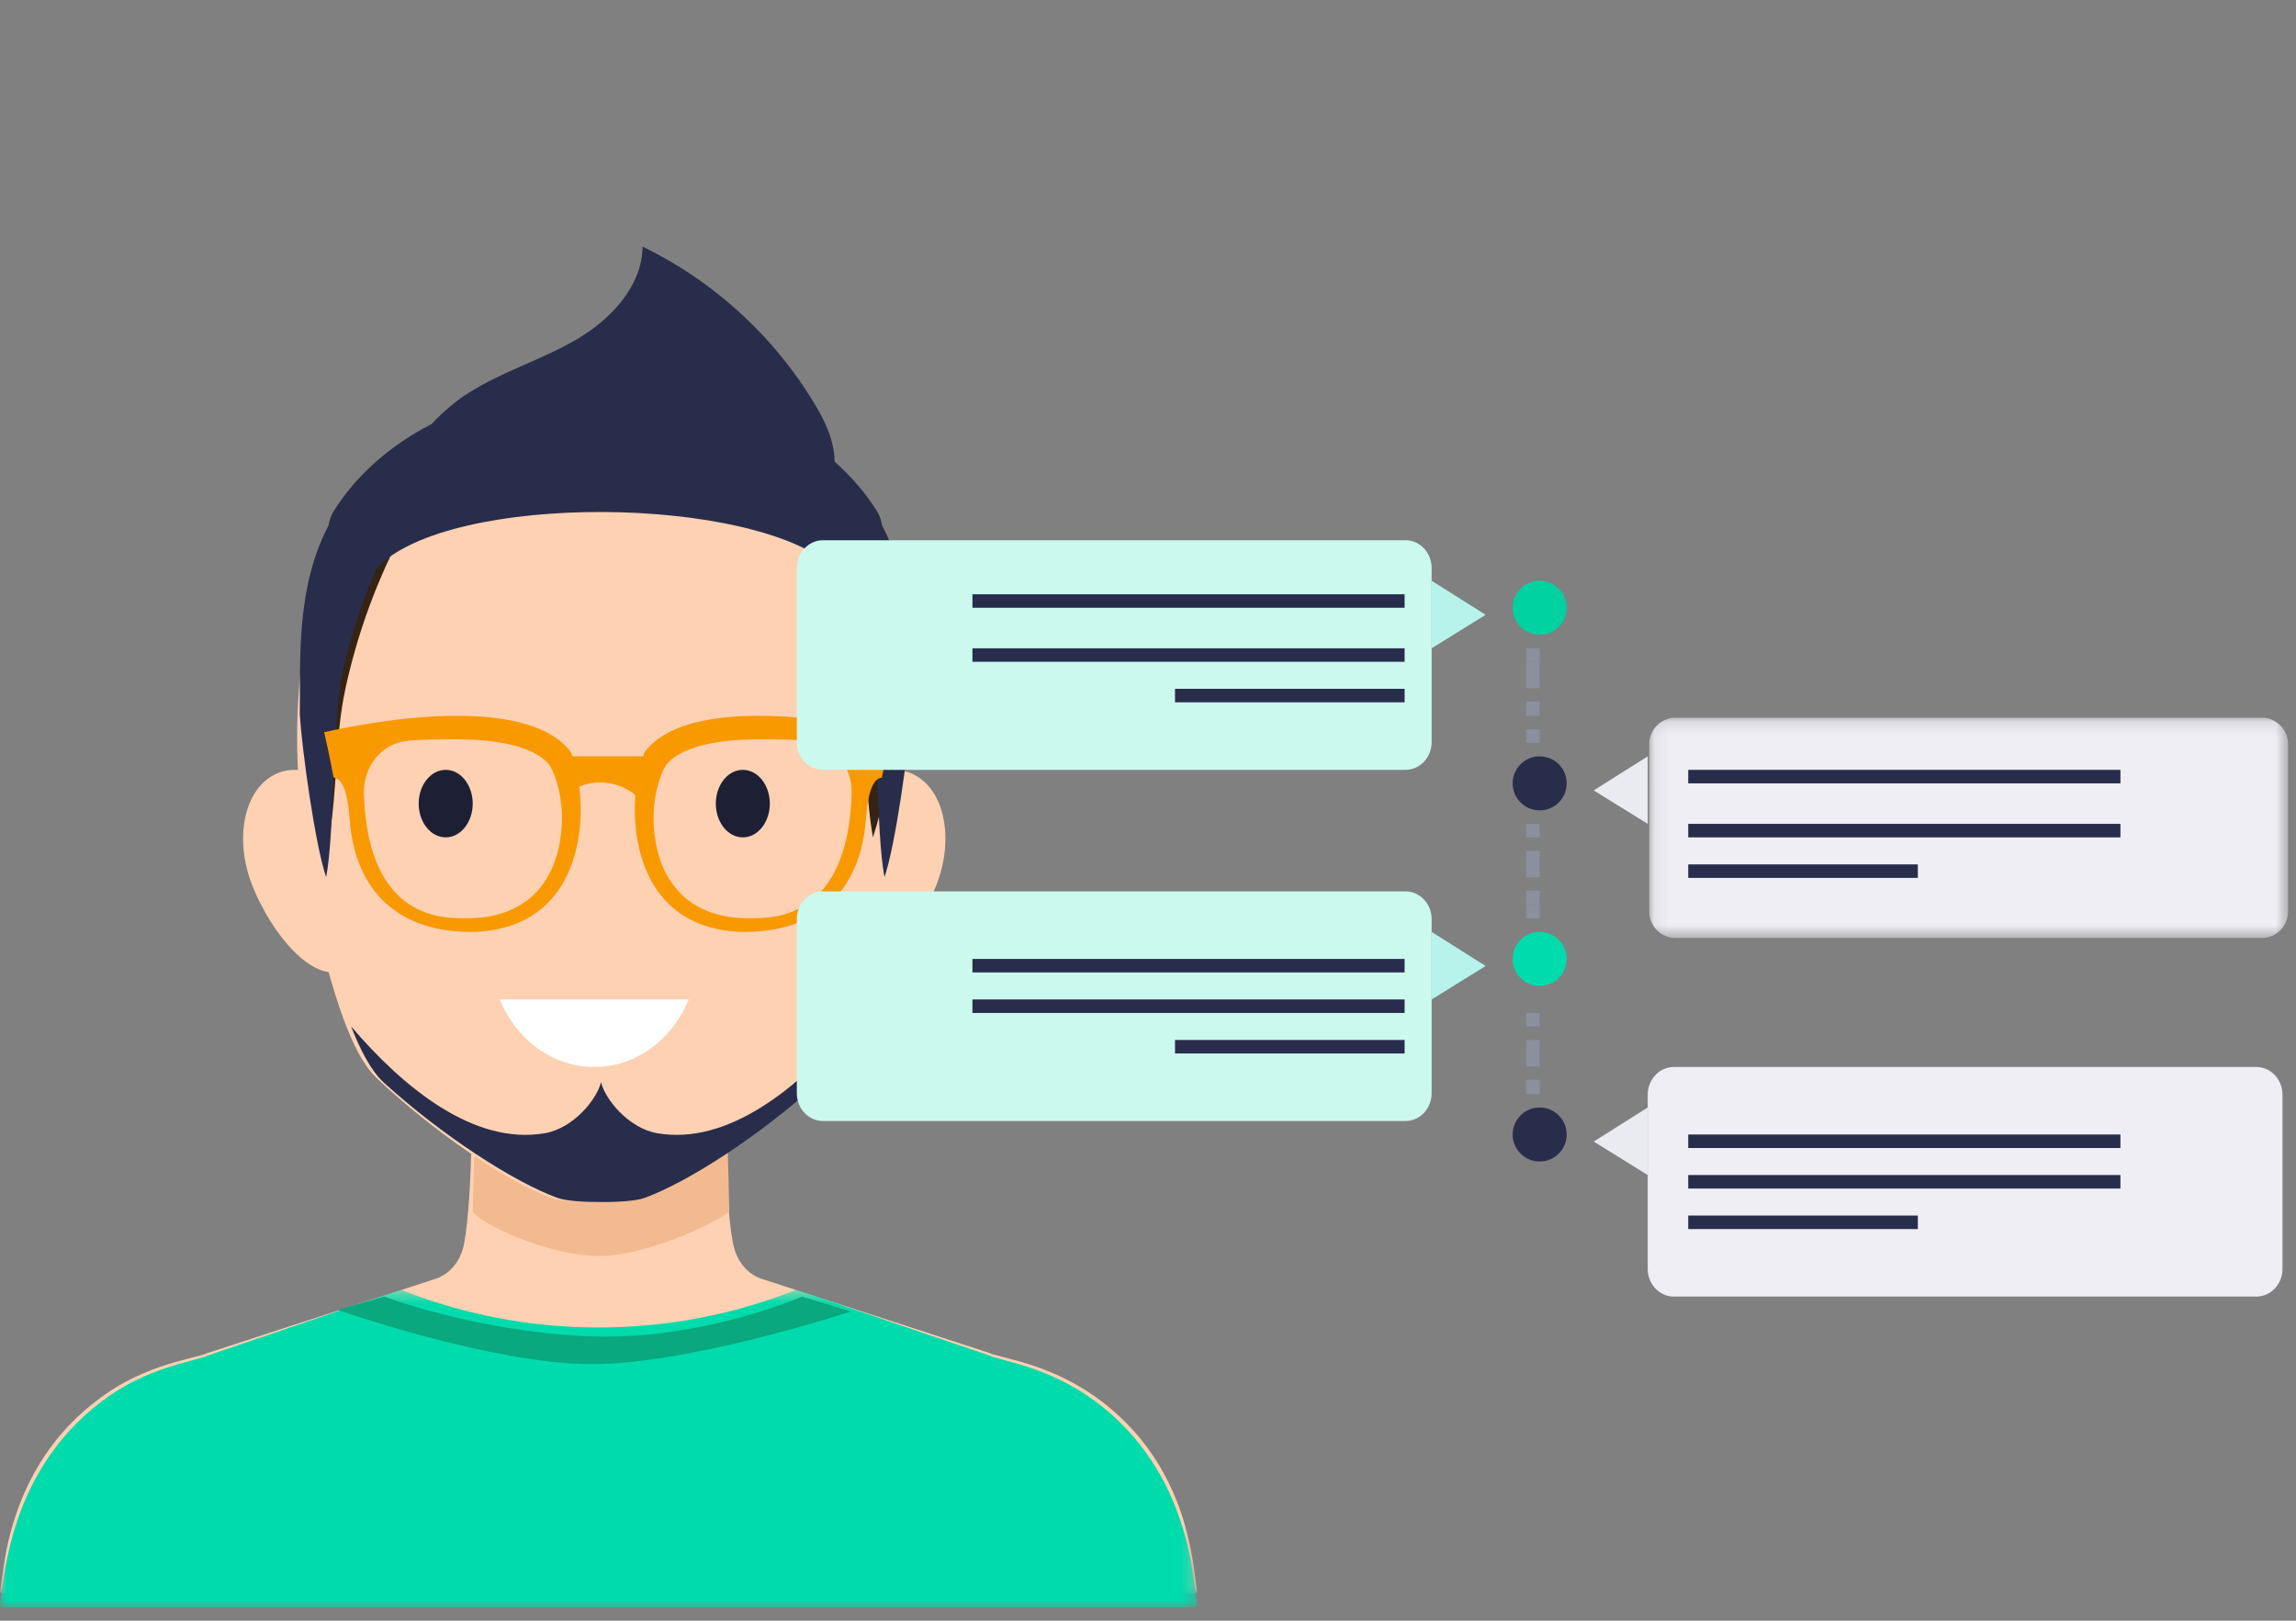 <svg xmlns="http://www.w3.org/2000/svg" xmlns:xlink="http://www.w3.org/1999/xlink" width="170" height="120" viewBox="0 0 170 120">
    <rect x="0" y="0" width="170" height="120" fill="#808080" stroke="none"/>
    <defs>
        <path id="jsvf4d0gua" d="M0 0.386L88.639 0.386 88.639 40 0 40z"/>
        <path id="gjjzu7ilhc" d="M0 0.493L88.639 0.493 88.639 24 0 24z"/>
        <path id="232lftga8e" d="M0.111 0.138L47.413 0.138 47.413 16.45 0.111 16.45z"/>
    </defs>
    <g fill="none" fill-rule="evenodd">
        <g>
            <g>
                <g>
                    <g>
                        <g transform="translate(-182 -926) translate(150 853) translate(32 73) translate(0 18) translate(0 60)">
                            <mask id="j4a8c7psub" fill="#fff">
                                <use xlink:href="#jsvf4d0gua"/>
                            </mask>
                            <path fill="#FFD1B3" d="M81.079 25.403c-1.658-1.175-3.57-2.038-5.592-2.6l-2.13-.567.042-.013-16.785-5.466c-1.352-.365-2.104-1.473-2.344-2.713-.682-3.507-.601-11.945-.583-13.45.002-.118-.106-.208-.239-.208H35.19c-.132 0-.24.09-.238.209.016 1.49.084 9.757-.582 13.45-.225 1.241-.994 2.347-2.345 2.712L15.24 22.223c.013.005.028.008.043.013l-2.183.582c-1.742.483-3.414 1.174-4.882 2.136C.543 29.984.323 38.219.004 39.75c-.027.13.086.25.235.25h88.16c.15 0 .263-.12.236-.25-.308-1.488-.422-9.29-7.556-14.348" mask="url(#j4a8c7psub)"/>
                        </g>
                        <g transform="translate(-182 -926) translate(150 853) translate(32 73) translate(0 18) translate(0 77)">
                            <mask id="zull46eu8d" fill="#fff">
                                <use xlink:href="#gjjzu7ilhc"/>
                            </mask>
                            <path fill="#00DBAC" d="M81.079 8.736c-1.658-1.229-3.57-2.131-5.592-2.72l-2.13-.592c.013-.005.028-.01.042-.013L58.96.493c-4.514 1.797-9.456 2.795-14.64 2.795-5.185 0-10.127-.998-14.641-2.795L15.24 5.41c.013.005.028.008.043.013l-2.183.609c-1.742.505-3.414 1.227-4.882 2.233C.543 13.526.323 22.137.004 23.74c-.027.137.086.261.235.261h88.16c.15 0 .263-.124.236-.26-.308-1.557-.422-9.715-7.556-15.004" mask="url(#zull46eu8d)"/>
                        </g>
                        <path fill="#F2BA90" d="M54 71.714c-.08-3.856-.223-7.479-.213-8.46.001-.143-.105-.254-.237-.254H35.464c-.132 0-.238.11-.237.255.008.978-.145 4.618-.227 8.486 1.292 1.337 6.084 3.238 9.3 3.259 3.352.023 8.306-2.23 9.7-3.286" transform="translate(-182 -926) translate(150 853) translate(32 73) translate(0 18)"/>
                        <path fill="#FFD1B3" d="M27.31 43.734c1.399 3.52.603 9.02-1.778 10.084-2.382 1.062-5.445-2.717-6.843-6.237-1.398-3.519-.602-7.233 1.78-8.295 2.38-1.063 5.443.93 6.842 4.448M60.69 43.734c-1.399 3.52-.603 9.02 1.778 10.084 2.382 1.062 5.445-2.717 6.843-6.237 1.398-3.519.602-7.233-1.78-8.295-2.38-1.063-5.444.93-6.842 4.448" transform="translate(-182 -926) translate(150 853) translate(32 73) translate(0 18)"/>
                        <path fill="#FFD1B3" d="M44 12.018c-21.947-.72-22.271 20.072-21.942 26.924.24 4.99 1.439 12.244 2.507 15.846.614 2.068 1.725 5.527 3.318 7.031 4.282 4.041 9.6 7.622 12.889 8.865.592.223 1.89.325 3.228.316 1.337.009 2.636-.093 3.228-.316 3.289-1.243 8.607-4.824 12.889-8.865 1.593-1.504 2.705-4.963 3.319-7.031 1.067-3.602 2.266-10.856 2.506-15.846.33-6.852.005-27.643-21.942-26.924" transform="translate(-182 -926) translate(150 853) translate(32 73) translate(0 18)"/>
                        <path fill="#292D4C" d="M48.66 65.904c-2.126-.368-3.857-2.519-4.16-3.779-.303 1.26-2.033 3.411-4.16 3.779C35.074 66.814 29.84 62.5 26 58c.616 1.596 1.424 3.246 2.42 4.155 4.272 3.893 9.578 7.343 12.859 8.54.592.216 1.887.313 3.221.304 1.334.01 2.63-.088 3.221-.303 3.281-1.198 8.587-4.648 12.858-8.541.998-.91 1.805-2.56 2.421-4.155-3.84 4.5-9.074 8.814-14.34 7.904" transform="translate(-182 -926) translate(150 853) translate(32 73) translate(0 18)"/>
                        <path fill="#1D2035" d="M33 39c1.105 0 2 1.12 2 2.5s-.895 2.5-2 2.5-2-1.12-2-2.5.895-2.5 2-2.5M55 39c1.105 0 2 1.12 2 2.5s-.895 2.5-2 2.5-2-1.12-2-2.5.895-2.5 2-2.5" transform="translate(-182 -926) translate(150 853) translate(32 73) translate(0 18)"/>
                        <path fill="#FFF" d="M37 56c1.207 2.946 3.884 5 7 5s5.793-2.054 7-5H37z" transform="translate(-182 -926) translate(150 853) translate(32 73) translate(0 18)"/>
                        <path fill="#372314" d="M25.576 32.985c.909-4.18 2.394-8.223 4.424-11.947-.635-.957-1.823-1.206-2.924-.935-3.26 5.17-4 11.701-4.076 16.26.16 2.666.578 5.279 1.367 7.637.639-3.628.415-7.357 1.21-11.015M63.424 32.985c-.909-4.18-2.394-8.223-4.424-11.947.635-.957 1.823-1.206 2.924-.935 3.26 5.17 4 11.701 4.076 16.26-.16 2.666-.579 5.279-1.367 7.637-.639-3.628-.415-7.357-1.21-11.015" transform="translate(-182 -926) translate(150 853) translate(32 73) translate(0 18)"/>
                        <g fill="#292D4C">
                            <path d="M43.31 20.901c-.056-.367-.176-.73-.381-1.058-.828-1.322-1.884-2.557-3.138-3.667.012-1.235-.515-2.594-1.146-3.703-2.987-5.251-7.608-9.57-13.066-12.21-.038 2.95-2.372 5.406-4.936 6.897-2.564 1.492-5.475 2.346-7.97 3.948-.644.384-1.778 1.265-2.703 2.278-3.159 1.622-5.643 3.87-7.261 6.457-.205.328-.325.69-.382 1.058C-.127 25.571.263 30.988.195 34.904c.162 2.582 1.153 9.756 1.957 12.04.652-3.513.423-11.77 1.234-15.313.594-2.598 1.435-5.14 2.505-7.583 5.43-5.645 27.99-5.39 33.856 0 1.07 2.443 1.91 4.985 2.505 7.583.81 3.543.582 11.8 1.233 15.313.805-2.284 1.796-9.458 1.959-12.04-.069-3.916.32-9.333-2.134-14.003" transform="translate(-182 -926) translate(150 853) translate(32 73) translate(0 18) translate(22)"/>
                        </g>
                        <path fill="#F99900" d="M41.584 43.288c-.308 4.092-2.648 6.487-6.432 6.684-.382.023-.756.026-1.11.01-5.962-.012-6.982-5.614-7.1-9.159-.076-2.028 1.274-3.764 3.176-3.966 1.095-.115 2.327-.116 3.75-.115 4.455 0 6.394 1.141 6.91 2.057.303.545.978 2.267.806 4.49m.684-5.61C38.442 32.67 24.016 36.222 24 36.219c.266 1.132.494 2.25.703 3.353 1.072.119 1.134 2.704 1.24 3.65.52 4.566 3.365 7.932 9.355 7.773 6.004-.335 7.407-5.002 7.654-7.94.27-3.204-.685-5.367-.684-5.376M49.223 38.8c.516-.916 2.455-2.057 6.91-2.058 1.423 0 2.655 0 3.749.115 1.902.202 3.252 1.938 3.176 3.967-.118 3.544-1.138 9.146-7.1 9.158-.354.016-.728.012-1.11-.01-3.784-.197-6.123-2.591-6.432-6.684-.172-2.221.504-3.944.807-4.489m-2.175 4.256c.247 2.938 1.65 7.605 7.654 7.94 5.99.159 8.836-3.207 9.355-7.774.105-.945.17-3.53 1.24-3.648.209-1.104.438-2.222.703-3.354-.015.003-14.44-3.55-18.268 1.46.001.01-.953 2.172-.684 5.376" transform="translate(-182 -926) translate(150 853) translate(32 73) translate(0 18)"/>
                        <path fill="#F99900" d="M47.185 41c0-.002-1.015-1.07-2.79-1.069-1.663 0-2.58 1.068-2.58 1.069-.27-1.002-.542-2-.815-3 2.333.002 4.666.002 7 0-.274 1-.544 1.998-.815 3" transform="translate(-182 -926) translate(150 853) translate(32 73) translate(0 18)"/>
                        <path fill="#00D1A1" d="M114 25c1.104 0 2 .896 2 2s-.896 2-2 2c-1.105 0-2-.896-2-2s.895-2 2-2" transform="translate(-182 -926) translate(150 853) translate(32 73) translate(0 18)"/>
                        <g transform="translate(-182 -926) translate(150 853) translate(32 73) translate(0 18) translate(122 35)">
                            <mask id="ngdnirapxf" fill="#fff">
                                <use xlink:href="#232lftga8e"/>
                            </mask>
                            <path fill="#EEEEF4" d="M47.413 14.488c0 1.08-.876 1.962-1.946 1.962H2.057c-1.07 0-1.946-.883-1.946-1.962V2.1C.111 1.02.987.138 2.057.138h43.41c1.07 0 1.946.883 1.946 1.962v12.388z" mask="url(#ngdnirapxf)"/>
                        </g>
                        <path fill="#EAEBF0" d="M118 40.522L122 43 121.999 38z" transform="translate(-182 -926) translate(150 853) translate(32 73) translate(0 18)"/>
                        <path fill="#292D4C" d="M125 40L157 40 157 39 125 39zM125 44L157 44 157 43 125 43zM125 47L142 47 142 46 125 46z" transform="translate(-182 -926) translate(150 853) translate(32 73) translate(0 18)"/>
                        <path fill="#CCF9EE" d="M59 62.956C59 64.08 59.87 65 60.934 65h43.132c1.064 0 1.934-.92 1.934-2.044V50.044c0-1.124-.87-2.044-1.934-2.044H60.934C59.87 48 59 48.92 59 50.044v12.912z" transform="translate(-182 -926) translate(150 853) translate(32 73) translate(0 18)"/>
                        <path fill="#B7F3EA" d="M110 53.522L106 56 106.001 51z" transform="translate(-182 -926) translate(150 853) translate(32 73) translate(0 18)"/>
                        <path fill="#292D4C" d="M72 54L104 54 104 53 72 53zM72 57L104 57 104 56 72 56zM87 60L104 60 104 59 87 59z" transform="translate(-182 -926) translate(150 853) translate(32 73) translate(0 18)"/>
                        <path fill="#CCF9EE" d="M59 36.956C59 38.08 59.87 39 60.934 39h43.132c1.064 0 1.934-.92 1.934-2.044V24.044c0-1.124-.87-2.044-1.934-2.044H60.934C59.87 22 59 22.92 59 24.044v12.912z" transform="translate(-182 -926) translate(150 853) translate(32 73) translate(0 18)"/>
                        <path fill="#B7F3EA" d="M110 27.522L106 30 106.001 25z" transform="translate(-182 -926) translate(150 853) translate(32 73) translate(0 18)"/>
                        <path fill="#292D4C" d="M72 27L104 27 104 26 72 26zM72 31L104 31 104 30 72 30zM87 34L104 34 104 33 87 33z" transform="translate(-182 -926) translate(150 853) translate(32 73) translate(0 18)"/>
                        <path fill="#EEEEF4" d="M169 75.956c0 1.124-.87 2.044-1.934 2.044h-43.132c-1.064 0-1.934-.92-1.934-2.044V63.044c0-1.124.87-2.044 1.934-2.044h43.132c1.064 0 1.934.92 1.934 2.044v12.912z" transform="translate(-182 -926) translate(150 853) translate(32 73) translate(0 18)"/>
                        <path fill="#EAEBF0" d="M118 66.522L122 69 121.999 64z" transform="translate(-182 -926) translate(150 853) translate(32 73) translate(0 18)"/>
                        <path fill="#292D4C" d="M125 67L157 67 157 66 125 66zM125 70L157 70 157 69 125 69zM125 73L142 73 142 72 125 72zM114 38c1.104 0 2 .896 2 2s-.896 2-2 2c-1.105 0-2-.896-2-2s.895-2 2-2" transform="translate(-182 -926) translate(150 853) translate(32 73) translate(0 18)"/>
                        <path fill="#00DBAC" d="M114 51c1.104 0 2 .896 2 2s-.896 2-2 2c-1.105 0-2-.896-2-2s.895-2 2-2" transform="translate(-182 -926) translate(150 853) translate(32 73) translate(0 18)"/>
                        <path fill="#292D4C" d="M114 64c1.104 0 2 .896 2 2s-.896 2-2 2c-1.105 0-2-.896-2-2s.895-2 2-2" transform="translate(-182 -926) translate(150 853) translate(32 73) translate(0 18)"/>
                        <path stroke="#8B8F9E" d="M113.5 30L113.5 31" transform="translate(-182 -926) translate(150 853) translate(32 73) translate(0 18)"/>
                        <path stroke="#8B8F9E" stroke-dasharray="1.962 .981" d="M113.5 31L113.5 35" transform="translate(-182 -926) translate(150 853) translate(32 73) translate(0 18)"/>
                        <path stroke="#8B8F9E" d="M113.5 36L113.5 37M113.5 43L113.5 44" transform="translate(-182 -926) translate(150 853) translate(32 73) translate(0 18)"/>
                        <path stroke="#8B8F9E" stroke-dasharray="1.962 .981" d="M113.5 45L113.5 49" transform="translate(-182 -926) translate(150 853) translate(32 73) translate(0 18)"/>
                        <path stroke="#8B8F9E" d="M113.5 49L113.5 50M113.5 57L113.5 58" transform="translate(-182 -926) translate(150 853) translate(32 73) translate(0 18)"/>
                        <path stroke="#8B8F9E" stroke-dasharray="1.962 .981" d="M113.5 59L113.5 63" transform="translate(-182 -926) translate(150 853) translate(32 73) translate(0 18)"/>
                        <path stroke="#8B8F9E" d="M113.5 62L113.5 63" transform="translate(-182 -926) translate(150 853) translate(32 73) translate(0 18)"/>
                        <path fill="#09A87E" d="M63 79.104L59.373 78s-7.409 3.282-15.768 2.938C35.245 80.595 28.439 78 28.439 78L25 78.986s11.234 3.937 18.605 4.013C50.975 83.075 63 79.104 63 79.104" transform="translate(-182 -926) translate(150 853) translate(32 73) translate(0 18)"/>
                    </g>
                </g>
            </g>
        </g>
    </g>
</svg>
